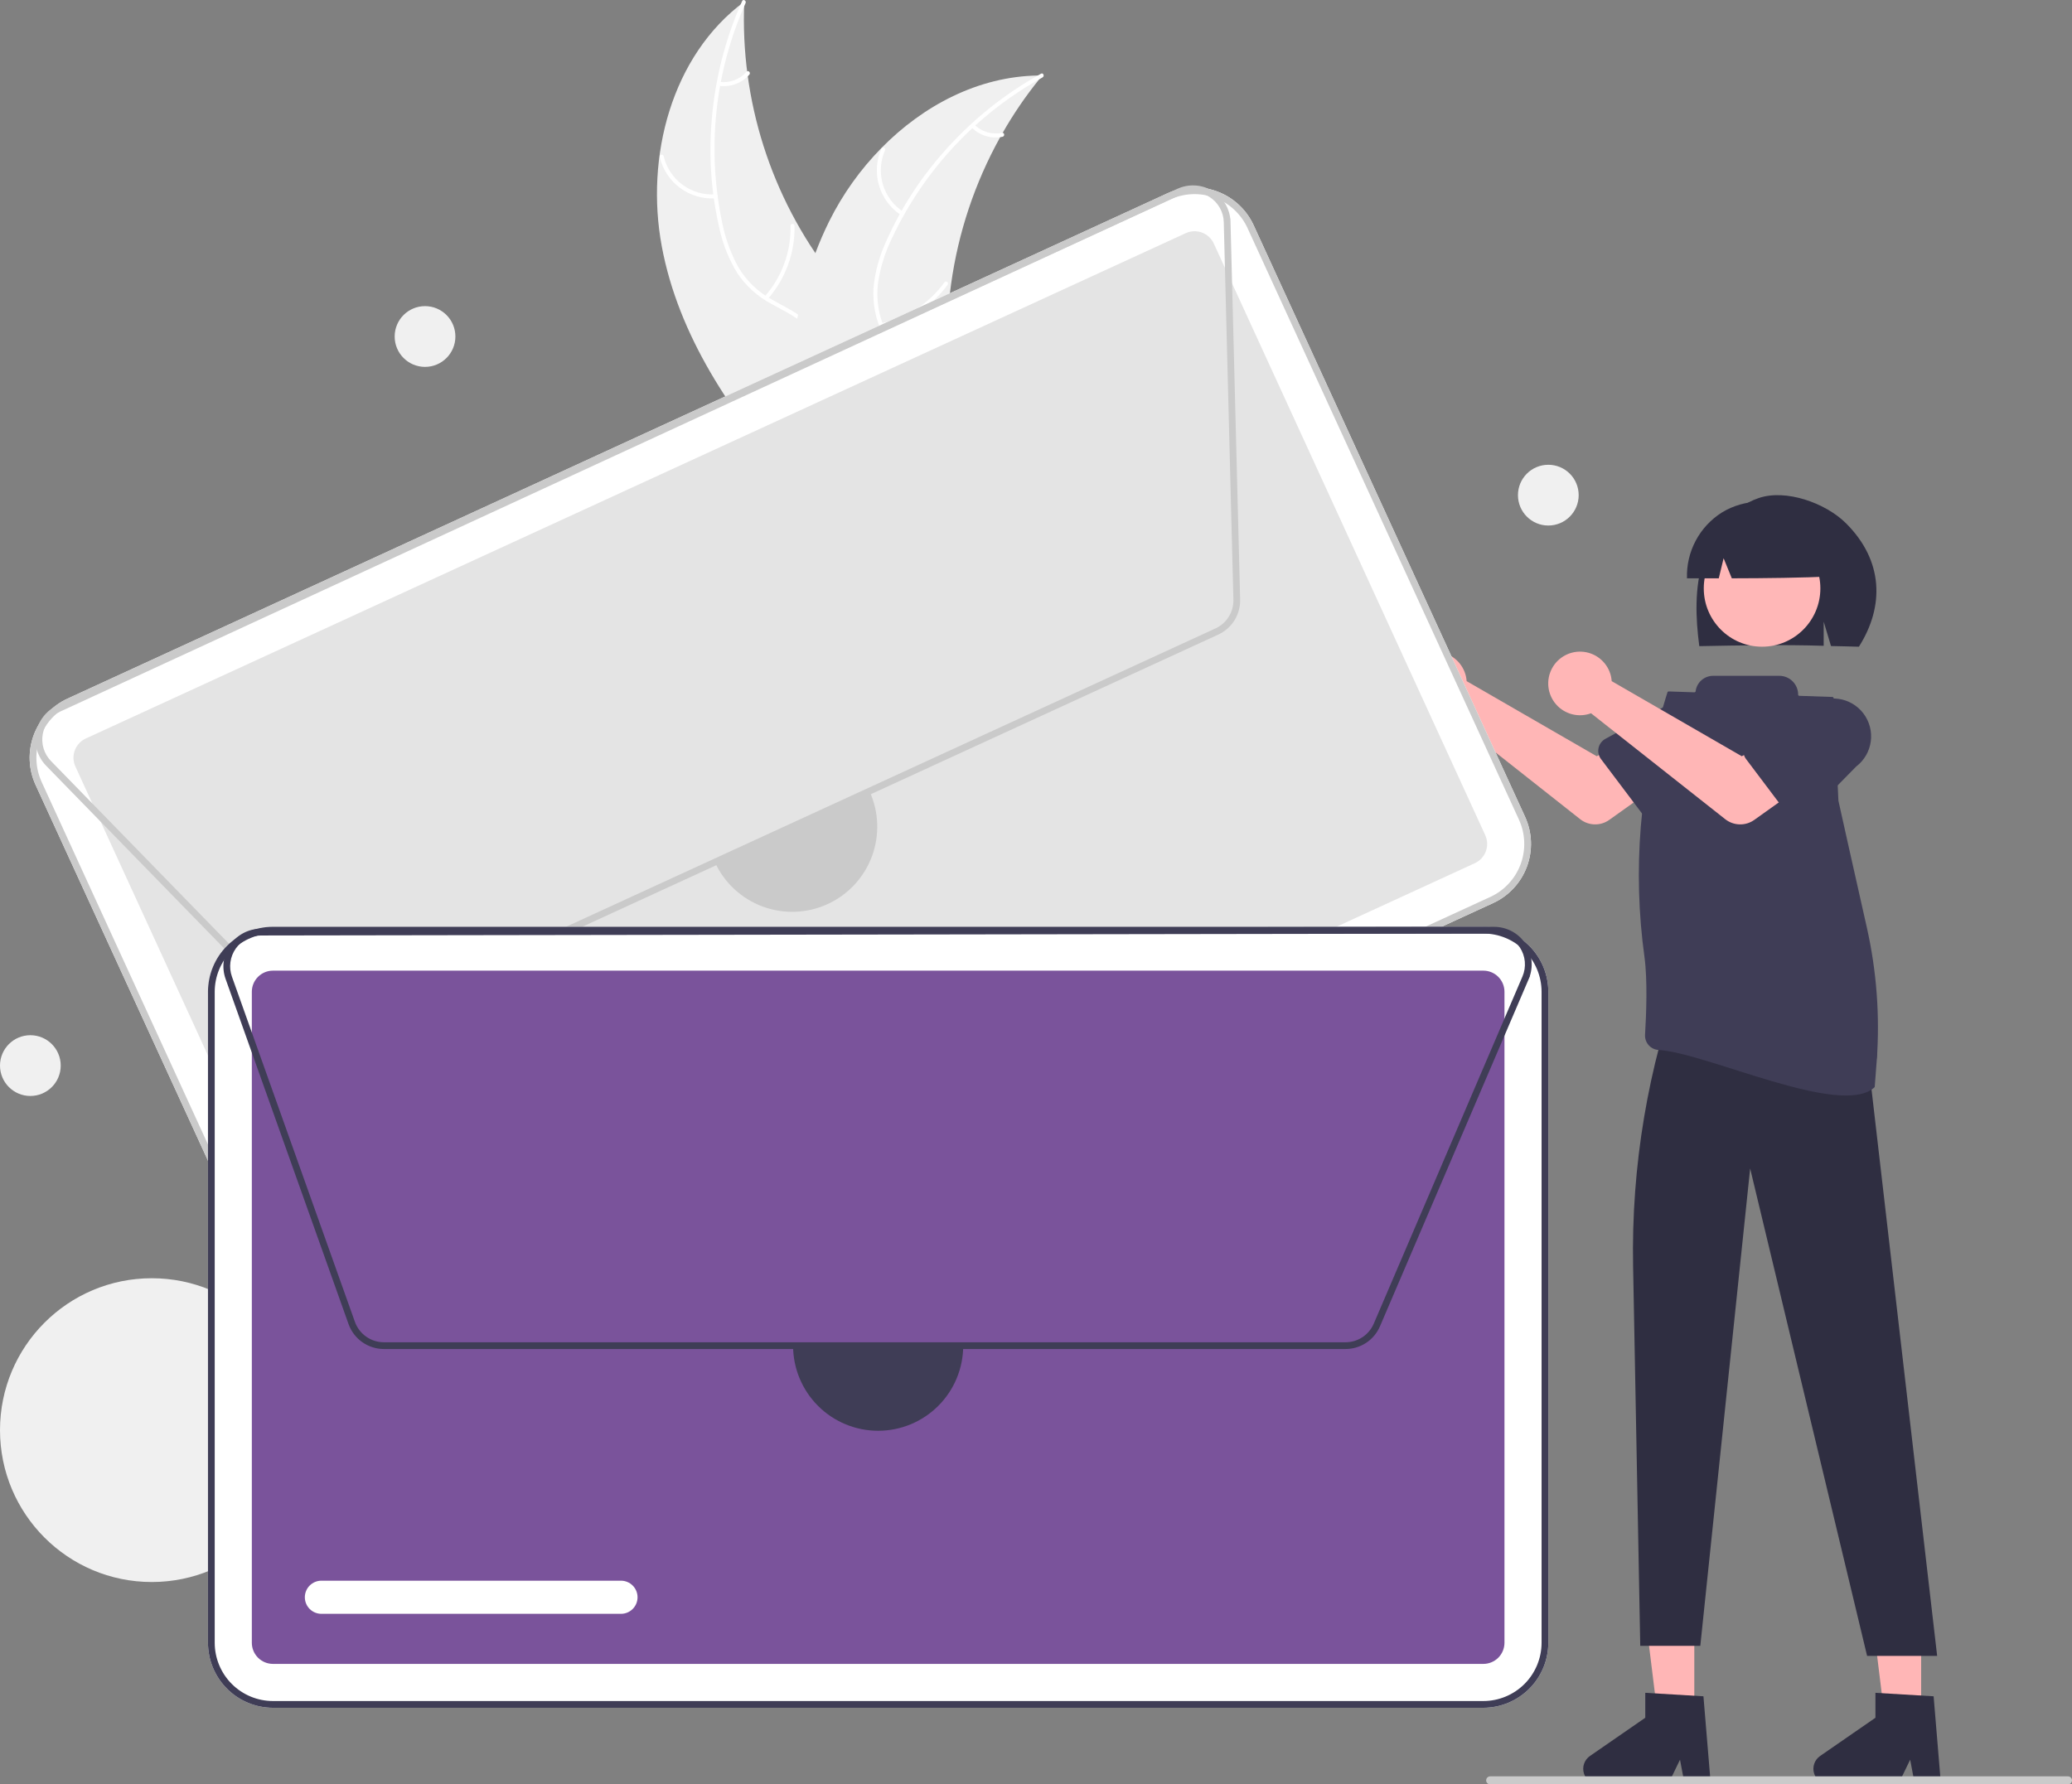 <svg width="404" height="348" viewBox="0 0 404 348" fill="none" xmlns="http://www.w3.org/2000/svg">
<rect x="0" y="0" width="404" height="348" fill="#808080" stroke="none"/>
<g clip-path="url(#clip0)">
<path d="M129.036 48.052C125.789 30.656 130.902 10.866 145.113 0.336C144.307 19.564 150.323 38.457 162.096 53.673C166.658 59.525 172.34 65.558 172.164 72.978C172.054 77.595 169.559 81.896 166.272 85.136C162.984 88.376 158.934 90.713 154.932 93.012L154.31 93.982C142.58 80.74 132.284 65.448 129.036 48.052Z" fill="#F0F0F0"/>
<path d="M145.373 0.602C139.402 13.976 137.794 28.892 140.776 43.233C141.363 46.332 142.434 49.318 143.951 52.083C145.515 54.728 147.758 56.906 150.448 58.39C152.928 59.825 155.631 61.004 157.719 63.017C158.773 64.063 159.594 65.32 160.128 66.706C160.662 68.092 160.898 69.575 160.819 71.058C160.719 74.76 159.296 78.204 157.788 81.524C156.113 85.211 154.315 89.013 154.424 93.157C154.437 93.66 153.658 93.651 153.645 93.149C153.456 85.939 158.664 80.148 159.825 73.229C160.366 70 159.939 66.589 157.671 64.087C155.688 61.898 152.902 60.679 150.379 59.249C147.734 57.84 145.474 55.803 143.796 53.319C142.144 50.64 140.959 47.7 140.293 44.623C138.682 37.722 138.165 30.609 138.762 23.547C139.398 15.483 141.407 7.587 144.704 0.201C144.908 -0.256 145.575 0.148 145.372 0.602L145.373 0.602Z" fill="white"/>
<path d="M139.542 38.672C137.07 38.846 134.617 38.135 132.62 36.666C130.623 35.197 129.214 33.065 128.643 30.652C128.529 30.163 129.282 29.963 129.396 30.452C129.924 32.701 131.237 34.686 133.099 36.05C134.961 37.415 137.249 38.068 139.55 37.892C140.05 37.854 140.039 38.634 139.542 38.672Z" fill="white"/>
<path d="M149.094 57.829C152.45 54.031 154.252 49.106 154.141 44.038C154.13 43.535 154.909 43.544 154.92 44.046C155.026 49.321 153.14 54.441 149.639 58.386C149.305 58.762 148.762 58.202 149.094 57.829Z" fill="white"/>
<path d="M140.31 15.967C141.28 16.099 142.268 15.988 143.185 15.643C144.102 15.299 144.919 14.732 145.563 13.993C145.892 13.613 146.435 14.173 146.108 14.55C145.393 15.363 144.49 15.988 143.478 16.371C142.466 16.754 141.375 16.883 140.302 16.747C140.199 16.742 140.103 16.699 140.031 16.626C139.959 16.553 139.918 16.455 139.916 16.353C139.918 16.25 139.96 16.151 140.034 16.079C140.107 16.006 140.207 15.966 140.31 15.967Z" fill="white"/>
<path d="M203.227 14.725C203.029 14.968 202.83 15.211 202.633 15.46C199.979 18.741 197.595 22.232 195.505 25.899C195.339 26.18 195.175 26.467 195.018 26.753C190.078 35.641 186.829 45.371 185.438 55.446C184.888 59.456 184.644 63.502 184.707 67.549C184.795 73.138 185.334 79.19 183.623 84.331C183.45 84.869 183.245 85.396 183.007 85.909L155.54 94.668C155.467 94.656 155.396 94.651 155.324 94.64L154.243 95.04C154.225 94.831 154.211 94.614 154.193 94.406C154.182 94.285 154.178 94.162 154.167 94.041C154.162 93.96 154.157 93.879 154.147 93.806C154.145 93.779 154.144 93.752 154.144 93.731C154.134 93.658 154.133 93.589 154.126 93.522C154.044 92.312 153.969 91.099 153.906 89.882C153.904 89.876 153.904 89.876 153.908 89.868C153.437 80.602 153.734 71.214 155.446 62.171C155.497 61.899 155.546 61.62 155.61 61.344C156.405 57.272 157.53 53.272 158.975 49.383C159.773 47.256 160.679 45.171 161.687 43.136C164.304 37.883 167.73 33.074 171.84 28.886C180.035 20.538 190.805 14.907 202.346 14.73C202.641 14.725 202.93 14.723 203.227 14.725Z" fill="#F0F0F0"/>
<path d="M203.276 15.093C190.464 22.174 180.207 33.115 173.961 46.362C172.566 49.19 171.625 52.22 171.173 55.342C170.83 58.396 171.311 61.487 172.566 64.293C173.683 66.932 175.132 69.503 175.589 72.368C175.801 73.838 175.7 75.337 175.293 76.765C174.886 78.194 174.181 79.52 173.226 80.657C170.92 83.552 167.712 85.445 164.51 87.187C160.955 89.121 157.233 91.074 154.826 94.448C154.535 94.857 153.918 94.38 154.209 93.972C158.396 88.101 166.038 86.616 171.127 81.791C173.501 79.54 175.212 76.558 174.907 73.194C174.64 70.251 173.149 67.599 171.994 64.936C170.73 62.217 170.15 59.23 170.306 56.235C170.598 53.101 171.421 50.039 172.739 47.181C175.605 40.7 179.471 34.71 184.195 29.43C189.554 23.375 195.908 18.281 202.983 14.37C203.421 14.129 203.711 14.853 203.276 15.093Z" fill="white"/>
<path d="M175.721 41.978C173.643 40.628 172.112 38.582 171.401 36.206C170.691 33.829 170.848 31.278 171.843 29.007C172.046 28.548 172.768 28.842 172.565 29.302C171.634 31.415 171.488 33.792 172.154 36.003C172.82 38.214 174.254 40.114 176.197 41.36C176.619 41.632 176.141 42.248 175.721 41.978Z" fill="white"/>
<path d="M171.824 63.029C176.788 62.019 181.189 59.173 184.15 55.059C184.443 54.651 185.06 55.128 184.767 55.535C181.678 59.81 177.092 62.763 171.924 63.803C171.432 63.901 171.334 63.127 171.824 63.029V63.029Z" fill="white"/>
<path d="M189.992 24.311C190.687 25.002 191.543 25.508 192.482 25.786C193.422 26.063 194.415 26.103 195.373 25.901C195.865 25.796 195.962 26.57 195.474 26.674C194.414 26.892 193.317 26.848 192.278 26.543C191.239 26.239 190.291 25.685 189.516 24.929C189.437 24.864 189.386 24.771 189.372 24.67C189.359 24.568 189.385 24.465 189.445 24.382C189.509 24.301 189.602 24.248 189.704 24.235C189.806 24.221 189.91 24.249 189.992 24.311V24.311Z" fill="white"/>
<path d="M285.826 131.872C285.899 132.191 285.946 132.515 285.968 132.841L311.336 147.489L317.503 143.936L324.076 152.549L313.771 159.901C312.938 160.495 311.936 160.802 310.914 160.777C309.892 160.752 308.905 160.396 308.103 159.762L281.943 139.107C280.762 139.545 279.477 139.612 278.257 139.3C277.037 138.988 275.941 138.312 275.115 137.362C274.288 136.412 273.771 135.232 273.63 133.98C273.49 132.728 273.734 131.463 274.33 130.353C274.926 129.243 275.845 128.341 276.965 127.766C278.086 127.192 279.354 126.973 280.602 127.138C281.85 127.303 283.019 127.844 283.952 128.69C284.885 129.535 285.539 130.645 285.826 131.872Z" fill="#FFB6B6"/>
<path d="M311.687 145.872C311.768 145.498 311.928 145.146 312.156 144.84C312.385 144.534 312.677 144.281 313.012 144.098L324.725 137.711C326.285 136.533 328.247 136.022 330.183 136.29C332.119 136.558 333.869 137.584 335.05 139.142C336.232 140.7 336.747 142.663 336.484 144.601C336.221 146.539 335.201 148.294 333.648 149.48L324.261 159.024C323.993 159.297 323.669 159.508 323.312 159.644C322.955 159.78 322.573 159.837 322.192 159.812C321.811 159.787 321.44 159.68 321.104 159.499C320.768 159.317 320.475 159.065 320.245 158.76L312.163 148.035C311.933 147.73 311.771 147.379 311.689 147.005C311.607 146.632 311.606 146.245 311.687 145.872Z" fill="#3F3D56"/>
<path d="M332.082 109.259C333.768 103.884 337.6 98.954 342.899 97.137C348.199 95.32 355.96 98.088 359.945 102.062C367.233 109.332 367.457 118.232 362.45 126.124C361.454 126.071 358.017 126.032 357.009 125.994L355.583 121.237V125.947C347.715 125.704 339.523 125.856 331.328 126.014C330.593 120.426 330.397 114.634 332.082 109.259Z" fill="#2F2E41"/>
<path d="M330.358 334.362H323.182L319.768 306.657L330.359 306.657L330.358 334.362Z" fill="#FFB6B6"/>
<path d="M374.587 334.362H367.41L363.996 306.657L374.588 306.657L374.587 334.362Z" fill="#FFB6B6"/>
<path d="M353.631 164.203L355.257 168.434L354.932 172.666L323.107 183.698L324.687 165.18L328.264 160.948L353.631 164.203Z" fill="#FFB6B6"/>
<path d="M343.57 126.124C349.847 126.124 354.936 121.031 354.936 114.748C354.936 108.465 349.847 103.372 343.57 103.372C337.292 103.372 332.203 108.465 332.203 114.748C332.203 121.031 337.292 126.124 343.57 126.124Z" fill="#FFB7B7"/>
<path d="M360.759 183.619V190.85C360.759 190.85 369.214 201.847 364.661 210.31L377.707 322.937H364.048L341.246 227.887L331.526 320.984H319.818L318.423 246.942C318.055 227.467 321.304 208.093 328.004 189.804V189.804L360.759 183.619Z" fill="#2F2E41"/>
<path d="M335.76 99.934C337.944 98.602 340.446 97.881 343.004 97.847C345.561 97.813 348.081 98.468 350.299 99.742C352.518 101.017 354.353 102.864 355.614 105.092C356.875 107.319 357.514 109.845 357.466 112.405C351.112 112.697 344.438 112.773 337.67 112.786L336.071 108.868L335.128 112.789C333.066 112.789 331 112.786 328.93 112.781C328.845 110.229 329.432 107.699 330.631 105.444C331.829 103.19 333.598 101.29 335.76 99.934Z" fill="#2F2E41"/>
<path d="M333.569 348H328.477L327.568 343.188L325.24 348H311.733C311.086 348 310.456 347.793 309.934 347.409C309.413 347.025 309.027 346.484 308.835 345.866C308.642 345.247 308.652 344.583 308.863 343.97C309.074 343.358 309.476 342.829 310.008 342.461L320.794 335.006V330.141L332.138 330.819L333.569 348Z" fill="#2F2E41"/>
<path d="M378.448 348H373.355L372.446 343.188L370.118 348H356.612C355.965 348 355.335 347.793 354.813 347.409C354.292 347.025 353.906 346.484 353.714 345.866C353.521 345.247 353.531 344.583 353.742 343.97C353.953 343.358 354.354 342.829 354.887 342.461L365.673 335.006V330.141L377.017 330.819L378.448 348Z" fill="#2F2E41"/>
<path d="M365.929 206.808C366.561 198.119 365.91 189.384 363.997 180.885C361.583 170.158 358.515 156.509 358.456 156.157C358.455 156.15 358.454 156.143 358.454 156.136L357.519 136.143C357.516 136.085 357.492 136.03 357.45 135.99C357.409 135.949 357.354 135.925 357.296 135.923L350.829 135.705C350.769 135.703 350.712 135.678 350.67 135.635C350.629 135.592 350.606 135.534 350.606 135.475C350.606 134.992 350.511 134.515 350.326 134.069C350.142 133.624 349.872 133.219 349.531 132.878C349.19 132.537 348.786 132.267 348.341 132.082C347.896 131.897 347.418 131.802 346.937 131.802H334.02C333.183 131.803 332.375 132.109 331.748 132.663C331.121 133.217 330.717 133.981 330.613 134.812C330.607 134.869 330.58 134.922 330.537 134.96C330.494 134.998 330.438 135.019 330.381 135.017L325.354 134.848C325.304 134.847 325.254 134.862 325.213 134.891C325.172 134.92 325.141 134.962 325.126 135.01L324.777 136.122C319.702 152.476 318.294 169.749 320.65 186.71C321.259 191.224 320.983 198.011 320.753 201.792C320.73 202.161 320.78 202.532 320.901 202.882C321.022 203.232 321.21 203.555 321.456 203.832C321.702 204.109 322 204.334 322.333 204.496C322.666 204.657 323.027 204.751 323.397 204.772C332.741 205.31 359.198 218.122 365.532 212.005C365.548 211.991 365.716 209.734 365.929 206.808Z" fill="#3F3D56"/>
<path d="M314.108 131.872C314.18 132.191 314.227 132.515 314.249 132.841L339.618 147.489L345.784 143.936L352.357 152.549L342.052 159.901C341.22 160.495 340.217 160.802 339.195 160.777C338.173 160.752 337.186 160.396 336.384 159.762L310.224 139.107C309.044 139.545 307.758 139.612 306.538 139.3C305.319 138.988 304.223 138.312 303.396 137.362C302.57 136.412 302.052 135.232 301.912 133.98C301.771 132.728 302.015 131.463 302.611 130.353C303.207 129.243 304.126 128.341 305.246 127.766C306.367 127.192 307.636 126.973 308.884 127.138C310.132 127.303 311.3 127.844 312.233 128.69C313.166 129.535 313.82 130.645 314.108 131.872Z" fill="#FFB6B6"/>
<path d="M339.97 145.872C340.051 145.498 340.211 145.146 340.44 144.84C340.668 144.534 340.96 144.281 341.296 144.098L353.008 137.711C354.568 136.533 356.53 136.023 358.466 136.291C360.401 136.559 362.151 137.585 363.332 139.143C364.513 140.7 365.029 142.663 364.766 144.601C364.504 146.539 363.484 148.293 361.931 149.48L352.544 159.024C352.276 159.297 351.952 159.508 351.595 159.644C351.239 159.78 350.857 159.837 350.476 159.812C350.094 159.787 349.723 159.68 349.387 159.499C349.051 159.317 348.758 159.065 348.528 158.76L340.446 148.035C340.216 147.73 340.054 147.379 339.972 147.005C339.89 146.632 339.889 146.245 339.97 145.872Z" fill="#3F3D56"/>
<path d="M29.597 308.533C45.943 308.533 59.194 295.271 59.194 278.91C59.194 262.55 45.943 249.288 29.597 249.288C13.251 249.288 0 262.55 0 278.91C0 295.271 13.251 308.533 29.597 308.533Z" fill="#F0F0F0"/>
<path d="M291.14 176.116L76.653 274.676C73.6 276.075 70.118 276.204 66.969 275.036C63.821 273.868 61.264 271.498 59.86 268.445L6.93 153.06C5.532 150.005 5.403 146.519 6.57 143.368C7.737 140.217 10.105 137.658 13.155 136.252L227.641 37.693C230.694 36.294 234.177 36.165 237.325 37.333C240.474 38.501 243.031 40.871 244.435 43.923L297.365 159.308C298.763 162.364 298.892 165.85 297.725 169.001C296.558 172.152 294.19 174.711 291.14 176.116Z" fill="white"/>
<path d="M16.722 144.029C15.732 144.486 14.962 145.317 14.583 146.341C14.204 147.365 14.246 148.497 14.7 149.49L67.63 264.875C68.086 265.866 68.917 266.636 69.94 267.016C70.962 267.395 72.094 267.353 73.086 266.899L287.572 168.339C288.563 167.882 289.332 167.051 289.711 166.027C290.09 165.004 290.048 163.871 289.594 162.879L236.664 47.494C236.208 46.502 235.378 45.732 234.355 45.353C233.332 44.973 232.201 45.015 231.209 45.47L16.722 144.029Z" fill="#E4E4E4"/>
<path d="M291.14 176.116L76.653 274.676C73.6 276.075 70.118 276.204 66.969 275.036C63.821 273.868 61.264 271.498 59.86 268.445L6.93 153.06C5.532 150.005 5.403 146.519 6.57 143.368C7.737 140.217 10.105 137.658 13.155 136.252L227.641 37.693C230.694 36.294 234.177 36.165 237.325 37.333C240.474 38.501 243.031 40.871 244.435 43.923L297.365 159.308C298.763 162.364 298.892 165.85 297.725 169.001C296.558 172.152 294.19 174.711 291.14 176.116ZM13.704 137.449C10.971 138.708 8.848 141.002 7.803 143.825C6.757 146.649 6.873 149.773 8.125 152.511L61.055 267.896C62.314 270.631 64.605 272.756 67.426 273.802C70.248 274.849 73.369 274.733 76.105 273.479L290.591 174.92C293.324 173.66 295.446 171.367 296.492 168.543C297.538 165.72 297.422 162.596 296.17 159.858L243.24 44.473C241.981 41.737 239.69 39.613 236.868 38.567C234.047 37.52 230.926 37.636 228.19 38.889L13.704 137.449Z" fill="#CACACA"/>
<path d="M237.544 123.757L67.147 202.056C65.775 202.684 64.242 202.873 62.758 202.597C61.274 202.321 59.912 201.594 58.856 200.514L9.002 149.344C8.184 148.505 7.58 147.482 7.24 146.36C6.899 145.238 6.833 144.051 7.046 142.899C7.259 141.746 7.746 140.662 8.465 139.736C9.184 138.811 10.114 138.072 11.178 137.582L229.551 36.829C230.601 36.345 231.751 36.117 232.906 36.163C234.061 36.209 235.188 36.529 236.196 37.095C237.204 37.661 238.063 38.459 238.704 39.422C239.344 40.385 239.748 41.486 239.881 42.635L239.91 42.634L241.805 116.915C241.842 118.348 241.458 119.76 240.701 120.977C239.943 122.193 238.845 123.16 237.544 123.757ZM230.11 38.021L11.729 138.777C10.856 139.18 10.093 139.786 9.503 140.545C8.914 141.304 8.514 142.193 8.34 143.138C8.165 144.084 8.219 145.057 8.498 145.977C8.777 146.897 9.273 147.736 9.944 148.425L59.798 199.595C60.664 200.48 61.781 201.077 62.998 201.304C64.215 201.53 65.472 201.375 66.598 200.86L236.995 122.56C238.062 122.07 238.963 121.278 239.584 120.28C240.206 119.282 240.521 118.124 240.49 116.949L238.612 43.326L238.875 43.319L238.612 43.326C238.587 42.332 238.315 41.361 237.822 40.498C237.329 39.635 236.63 38.908 235.788 38.383C234.945 37.857 233.985 37.549 232.994 37.486C232.003 37.422 231.012 37.606 230.11 38.021Z" fill="#CACACA"/>
<path d="M130.691 229.682L77.602 254.077C77.217 254.255 76.8 254.355 76.377 254.371C75.953 254.387 75.53 254.32 75.132 254.172C74.735 254.025 74.37 253.801 74.059 253.512C73.748 253.224 73.497 252.877 73.32 252.491C73.143 252.105 73.043 251.688 73.028 251.264C73.012 250.84 73.08 250.417 73.227 250.019C73.375 249.621 73.599 249.256 73.888 248.945C74.176 248.634 74.523 248.383 74.909 248.206L127.998 223.811C128.775 223.455 129.663 223.422 130.464 223.72C131.266 224.018 131.917 224.622 132.274 225.4C132.631 226.178 132.665 227.067 132.368 227.869C132.071 228.672 131.468 229.324 130.691 229.682Z" fill="white"/>
<path d="M169.529 154.287C170.44 156.268 170.952 158.41 171.036 160.59C171.12 162.77 170.773 164.945 170.017 166.991C169.26 169.037 168.108 170.914 166.626 172.514C165.145 174.114 163.362 175.406 161.381 176.316C159.401 177.226 157.26 177.737 155.082 177.818C152.904 177.9 150.731 177.551 148.687 176.792C146.644 176.033 144.77 174.878 143.173 173.394C141.576 171.909 140.286 170.124 139.379 168.141" fill="#CACACA"/>
<path d="M289.228 333.059H53.215C49.858 333.055 46.639 331.719 44.264 329.342C41.89 326.966 40.554 323.744 40.551 320.384V193.419C40.555 190.058 41.89 186.836 44.264 184.46C46.639 182.084 49.858 180.747 53.215 180.743H289.228C292.585 180.747 295.804 182.084 298.178 184.46C300.553 186.836 301.888 190.058 301.892 193.419V320.384C301.888 323.744 300.553 326.966 298.179 329.342C295.804 331.719 292.585 333.055 289.228 333.059Z" fill="white"/>
<path d="M53.216 189.301C52.125 189.302 51.079 189.736 50.308 190.508C49.537 191.28 49.103 192.327 49.102 193.419V320.384C49.103 321.475 49.537 322.522 50.308 323.294C51.079 324.066 52.125 324.5 53.216 324.502H289.228C290.319 324.5 291.365 324.066 292.136 323.294C292.907 322.522 293.341 321.475 293.342 320.384V193.419C293.341 192.327 292.907 191.28 292.136 190.508C291.365 189.736 290.319 189.302 289.228 189.301H53.216Z" fill="#7A539B"/>
<path d="M289.228 333.059H53.215C49.858 333.055 46.639 331.719 44.264 329.342C41.89 326.966 40.554 323.744 40.551 320.384V193.419C40.555 190.058 41.89 186.836 44.264 184.46C46.639 182.084 49.858 180.747 53.215 180.743H289.228C292.585 180.747 295.804 182.084 298.178 184.46C300.553 186.836 301.888 190.058 301.892 193.419V320.384C301.888 323.744 300.553 326.966 298.179 329.342C295.804 331.719 292.585 333.055 289.228 333.059ZM53.215 182.06C50.206 182.063 47.322 183.261 45.194 185.391C43.066 187.52 41.87 190.407 41.866 193.419V320.384C41.87 323.395 43.066 326.282 45.194 328.412C47.322 330.541 50.206 331.739 53.215 331.743H289.228C292.236 331.739 295.121 330.541 297.249 328.412C299.376 326.282 300.573 323.395 300.577 320.384V193.419C300.573 190.407 299.376 187.52 297.249 185.391C295.121 183.261 292.236 182.063 289.228 182.06H53.215Z" fill="#3F3D56"/>
<path d="M262.348 263.093H74.85C73.341 263.091 71.869 262.623 70.636 261.753C69.403 260.882 68.468 259.652 67.959 258.23L43.983 190.908C43.59 189.803 43.467 188.621 43.626 187.46C43.784 186.298 44.218 185.192 44.893 184.233C45.567 183.275 46.461 182.492 47.501 181.952C48.54 181.411 49.693 181.128 50.864 181.127L291.324 180.757C292.479 180.755 293.619 181.028 294.649 181.552C295.68 182.076 296.571 182.837 297.251 183.773C297.931 184.709 298.379 185.792 298.56 186.935C298.741 188.077 298.648 189.247 298.291 190.347L298.318 190.358L269.072 258.656C268.509 259.974 267.571 261.097 266.376 261.886C265.18 262.675 263.78 263.095 262.348 263.093ZM291.334 182.073L50.866 182.443C49.906 182.444 48.959 182.677 48.107 183.12C47.255 183.563 46.521 184.205 45.968 184.991C45.415 185.777 45.059 186.685 44.929 187.637C44.799 188.59 44.9 189.56 45.222 190.465L69.198 257.788C69.615 258.954 70.382 259.963 71.394 260.677C72.405 261.391 73.612 261.775 74.85 261.777H262.348C263.522 261.778 264.671 261.433 265.652 260.786C266.632 260.139 267.401 259.218 267.863 258.137L296.849 190.445L297.091 190.549L296.849 190.445C297.24 189.531 297.399 188.535 297.311 187.545C297.222 186.555 296.89 185.603 296.343 184.773C295.797 183.943 295.053 183.262 294.179 182.791C293.304 182.32 292.327 182.073 291.334 182.073Z" fill="#3F3D56"/>
<path d="M121.081 314.736H62.665C61.809 314.736 60.988 314.395 60.383 313.79C59.778 313.184 59.438 312.362 59.438 311.505C59.438 310.649 59.778 309.827 60.383 309.221C60.988 308.616 61.809 308.275 62.665 308.275H121.081C121.937 308.275 122.758 308.616 123.363 309.221C123.969 309.827 124.309 310.649 124.309 311.505C124.309 312.362 123.969 313.184 123.363 313.79C122.758 314.395 121.937 314.736 121.081 314.736Z" fill="white"/>
<path d="M187.808 262.435C187.808 266.838 186.061 271.061 182.95 274.175C179.839 277.288 175.62 279.037 171.221 279.037C166.821 279.037 162.602 277.288 159.491 274.175C156.38 271.061 154.633 266.838 154.633 262.435" fill="#3F3D56"/>
<path d="M82.873 71.552C86.142 71.552 88.792 68.9 88.792 65.628C88.792 62.356 86.142 59.703 82.873 59.703C79.603 59.703 76.953 62.356 76.953 65.628C76.953 68.9 79.603 71.552 82.873 71.552Z" fill="#F0F0F0"/>
<path d="M5.919 213.741C9.189 213.741 11.839 211.088 11.839 207.816C11.839 204.544 9.189 201.892 5.919 201.892C2.65 201.892 0 204.544 0 207.816C0 211.088 2.65 213.741 5.919 213.741Z" fill="#F0F0F0"/>
<path d="M301.892 102.491C305.161 102.491 307.812 99.839 307.812 96.567C307.812 93.295 305.161 90.642 301.892 90.642C298.623 90.642 295.973 93.295 295.973 96.567C295.973 99.839 298.623 102.491 301.892 102.491Z" fill="#F0F0F0"/>
<path d="M403.217 348H290.555C290.347 348 290.148 347.917 290.001 347.77C289.854 347.623 289.771 347.424 289.771 347.216C289.771 347.008 289.854 346.809 290.001 346.662C290.148 346.515 290.347 346.432 290.555 346.432H403.217C403.425 346.433 403.623 346.516 403.77 346.663C403.916 346.81 403.998 347.009 403.998 347.216C403.998 347.424 403.916 347.623 403.77 347.77C403.623 347.917 403.425 347.999 403.217 348Z" fill="#CACACA"/>
</g>
<defs>
<clipPath id="clip0">
<rect width="404" height="348" fill="white"/>
</clipPath>
</defs>
</svg>
